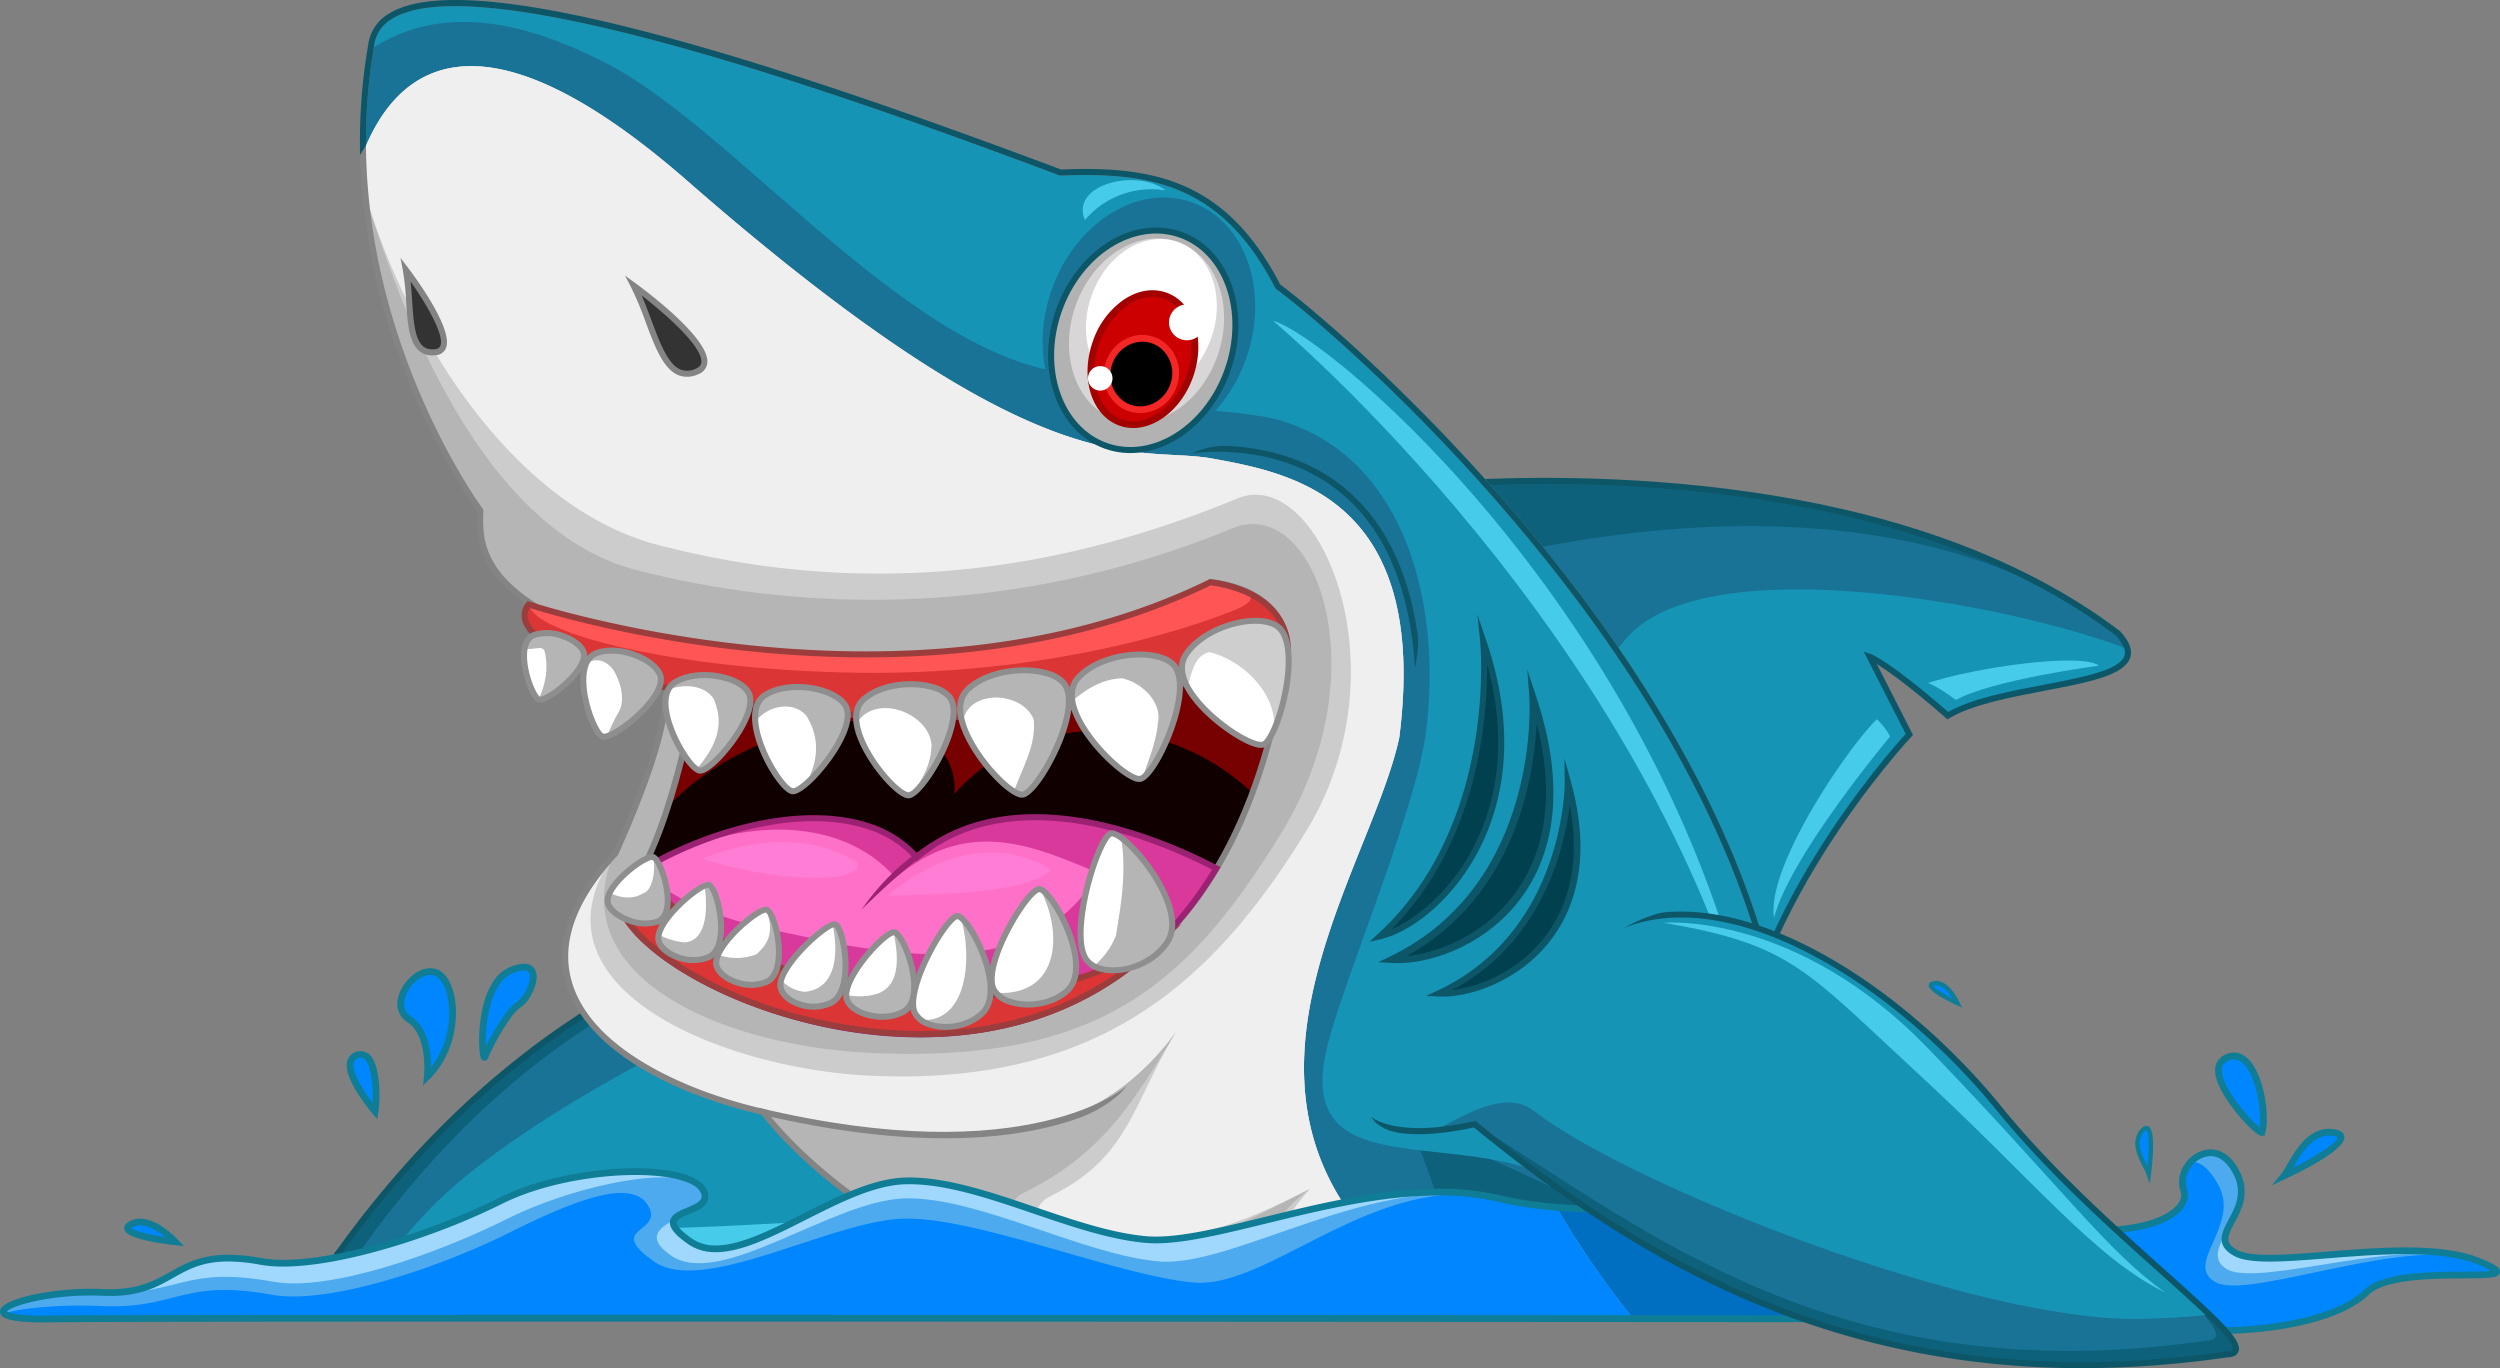 <svg id="Layer_1" data-name="Layer 1" xmlns="http://www.w3.org/2000/svg" viewBox="0 0 885.869 484.805">
  <rect x="0" y="0" width="885.869" height="484.805" fill="#808080" stroke="none"/>
  <defs>
    <style>
      .cls-1 {
        fill: #0e617a;
      }

      .cls-2 {
        fill: #187396;
      }

      .cls-3 {
        fill: #1694b5;
      }

      .cls-4 {
        fill: #0c5668;
      }

      .cls-5 {
        fill: #47cbea;
      }

      .cls-6 {
        fill: #e2e2e2;
      }

      .cls-7 {
        fill: #b5b5b5;
      }

      .cls-8 {
        fill: #ccc;
      }

      .cls-9 {
        fill: #efefef;
      }

      .cls-10 {
        fill: #848484;
      }

      .cls-11 {
        fill: #100;
      }

      .cls-12 {
        fill: #700;
      }

      .cls-13 {
        fill: #d8399b;
      }

      .cls-14 {
        fill: #ff71c9;
      }

      .cls-15 {
        fill: #9b2172;
      }

      .cls-16 {
        fill: #00404f;
      }

      .cls-17 {
        fill: #b2b2b2;
      }

      .cls-18 {
        fill: #d8d6d7;
      }

      .cls-19 {
        fill: #fff;
      }

      .cls-20 {
        fill: #c00;
      }

      .cls-21 {
        fill: #a30000;
      }

      .cls-22 {
        fill: #f42727;
      }

      .cls-23 {
        fill: #db3535;
      }

      .cls-24 {
        fill: #f55;
      }

      .cls-25 {
        fill: #9b3d3d;
      }

      .cls-26 {
        fill: #8e8e8e;
      }

      .cls-27 {
        fill: #cecece;
      }

      .cls-28 {
        fill: #333;
      }

      .cls-29 {
        fill: #ff7dd4;
      }

      .cls-30 {
        fill: #9fd8fc;
      }

      .cls-31 {
        fill: #4daaef;
      }

      .cls-32 {
        fill: #0086ff;
      }

      .cls-33 {
        fill: #006fc1;
      }

      .cls-34 {
        fill: #0f7d96;
      }
    </style>
  </defs>
  <title>AdobeStock_80102253 [Converted]</title>
  <g>
    <g>
      <g>
        <path class="cls-1" d="M2059.021,2270.462s-11.763.332-27.147,25.6c-70.219,8.371-166.83,28.445-243.71,135.154-12.149,13.513,58.446-2.705,118.3,2.434s124.033-12.519,139.807-50.964Z" transform="translate(-1667.904 -1987.715)"/>
        <path class="cls-2" d="M2059.021,2270.462s-11.763.332-27.147,25.6c-68.242,17.746-158.173,26.463-235.051,133.172-12.146,13.516,49.787-.723,109.637,4.416s124.033-12.519,139.807-50.964Z" transform="translate(-1667.904 -1987.715)"/>
        <path class="cls-3" d="M2020.721,2314.431c-43,6.227-161.925,60.456-201.789,103-5.787,6.179-11.25,12.6-16.449,19.2,22.494-.761,65.447-6.3,103.978-2.989,59.85,5.14,131.951-17.273,147.731-55.719l4.83-107.465s-7.847.236-19.106,14.074C2036.347,2297.462,2032.6,2312.708,2020.721,2314.431Z" transform="translate(-1667.904 -1987.715)"/>
        <path class="cls-4" d="M1786.135,2432.209a7.8,7.8,0,0,1,1.236-1.711c73.679-102.293,164.581-125.932,243.857-135.444,5.869-9.544,11.219-15.544,15.633-19.3,7.152-6.108,12.2-4.215,12.2-4.215-.109.007-11.477.791-26.267,25.076l-.271.44-.52.065c-78.937,9.417-169.528,32.792-242.964,134.72-.917,1.034-1.32,1.814-1.135,2.19,1.361,2.767,18.832,1.47,37.332.1,22.522-1.668,53.362-3.957,81.319-1.549,56.681,4.865,122.5-10.814,138.724-50.311,0,0-2.855,10.386-6.31,14.626-24.6,30.236-82.2,42.142-132.592,37.816-27.791-2.385-58.535-.109-80.985,1.552-25.946,1.926-37.5,2.609-39.412-1.3A3.027,3.027,0,0,1,1786.135,2432.209Z" transform="translate(-1667.904 -1987.715)"/>
      </g>
      <path class="cls-5" d="M2036.686,2393.856s-29.367,36.527-97.266,36.5-95.5-4.347-120.327.444c25.837-9.606,61.058-5.944,115.911-9.167S1999.682,2421.081,2036.686,2393.856Z" transform="translate(-1667.904 -1987.715)"/>
    </g>
    <g>
      <path class="cls-1" d="M2162.491,2160.795s161.16-20.681,256.034,51.458c17.8,19.555-38.453,16.052-60.431,29.035-21.226-18.561-27.631-20.8-27.631-20.8l14.009,27.468s-61.909,65.6-62.232,131.172C2233.9,2288.357,2214.38,2217.914,2162.491,2160.795Z" transform="translate(-1667.904 -1987.715)"/>
      <path class="cls-2" d="M2170.3,2192.578s153.349-52.464,248.223,19.675c17.8,19.555-38.453,16.052-60.431,29.035-21.226-18.561-27.631-20.8-27.631-20.8l14.009,27.468s-61.909,65.6-62.232,131.172C2233.9,2288.357,2222.19,2249.7,2170.3,2192.578Z" transform="translate(-1667.904 -1987.715)"/>
      <path class="cls-3" d="M2344.473,2247.958l-14.009-27.468s6.405,2.237,27.631,20.8c19.687-11.631,66.838-10.042,63.665-23.642-42.556-16.187-147.68-35.616-176.716-4.7-32.316,35.553,8.106,70.741,10.164,111.983,8.13,17.229,16.948,35.266,27.032,54.2C2282.564,2313.563,2344.473,2247.958,2344.473,2247.958Z" transform="translate(-1667.904 -1987.715)"/>
      <path class="cls-4" d="M2283.291,2383.387l-1.994-3.752c-16.246-30.5-28.981-58.144-41.291-84.876-23.586-51.2-43.955-95.425-78.306-133.245l-1.386-1.521,2.039-.262c1.032-.132,103.877-12.837,192.746,18.2,24.624,8.6,46.183,19.857,64.071,33.459,3.347,3.646,4.458,6.672,3.555,9.38-2.117,6.34-15.149,8.823-30.238,11.692-12,2.283-25.6,4.874-33.85,9.747l-.669.4-.58-.513c-13.308-11.634-20.773-16.819-24.412-19.04l12.795,25.09-.518.55c-.618.655-61.624,66.056-61.939,130.441Zm-118.609-221.764c33.737,37.719,53.932,81.57,77.274,132.236,11.811,25.643,24.006,52.12,39.313,81.147,2.649-60.674,56.062-120.814,61.912-127.224l-14.887-29.187,2.523.882c.267.092,6.726,2.477,27.4,20.5,8.579-4.8,21.43-7.25,33.868-9.618,13.823-2.633,26.885-5.12,28.6-10.265.627-1.881-.368-4.277-2.961-7.126-17.568-13.335-38.926-24.486-63.337-33.012C2272.942,2151.509,2179.622,2160.014,2164.682,2161.623Z" transform="translate(-1667.904 -1987.715)"/>
    </g>
    <g>
      <path class="cls-1" d="M2069.845,2440.32q2.282,3.092,4.145,6.216a121.232,121.232,0,0,1,16.97-4.355c18.324-3.211,36.855-6.183,55.429-7.36,13.813-.875,27.517,1.163,41.257,1.7a150.468,150.468,0,0,1,15.6-5.111c25.675-6.1,53.473-8.244,78.911.63q6.3,2.2,12.227,4.795a229.447,229.447,0,0,0,5.757-30.014c18.517-149.669-154.475-299.556-179.418-317.55-19.125-37.065-44.51-41.711-77.037-40.412-96.245-36.149-239.432-85.318-244.295-44.815-15.923,91.492,38.725,164.6,38.725,164.6-.442,13.345-.733,33.506,63.018,51.547,6.625,12.445.768,34.034-15.106,69.843-44.53,47.743,2.375,80.163,52.36,91.715C1956.94,2405.951,2014.235,2452.125,2069.845,2440.32Z" transform="translate(-1667.904 -1987.715)"/>
      <path class="cls-2" d="M2069.845,2440.32q2.254,3.057,4.206,6.2a120.717,120.717,0,0,1,16.908-4.337c18.324-3.211,36.855-6.183,55.429-7.36,13.19-.835,26.281.972,39.4,1.606-6.265-17.126-11.718-34.869-18.881-51.862,27.463,14.074,57.755,25.184,84.324,41.706a117.551,117.551,0,0,1,16.541,1.924,281.565,281.565,0,0,0,6.487-34.524c18.519-149.674-128.6-286.406-153.54-304.4-19.125-37.065-44.51-41.711-77.037-40.412-96.245-36.149-239.432-85.318-244.295-44.815-15.923,91.492,38.725,164.6,38.725,164.6-.442,13.345-.733,33.506,63.018,51.547,6.625,12.445.768,34.034-15.106,69.843-44.53,47.743,2.375,80.163,52.36,91.715C1956.94,2405.951,2014.235,2452.125,2069.845,2440.32Z" transform="translate(-1667.904 -1987.715)"/>
      <path class="cls-3" d="M2118.246,2135.808c46.375,11.381,60.138,63.251,55.343,108.018-2.219,26.7-28.691,88.946-35.006,113.156-16.8,63.533,73.746,16.176,101.691,69.206,14.178-.447,28.359,1.135,41.877,5.851q7.2,2.511,13.915,5.535c1.289-7.761,2.438-17.576,4.069-30.754,18.517-149.669-154.475-299.556-179.418-317.55-19.125-37.065-44.51-41.711-77.037-40.412-96.245-36.149-239.432-85.318-244.295-44.815-.07.407-.114.808-.183,1.215,25.673-17.094,55.685-9.251,82.3,4.26,47.533,23.306,112.972,111.269,172.159,110.809C2091.43,2143.19,2072.677,2127.72,2118.246,2135.808Z" transform="translate(-1667.904 -1987.715)"/>
      <g>
        <path class="cls-3" d="M1837.618,2167.958c-.1-.143-.229-.32-.357-.508C1837.39,2167.643,1837.518,2167.815,1837.618,2167.958Z" transform="translate(-1667.904 -1987.715)"/>
        <path class="cls-3" d="M1836.282,2166.039c-.246-.358-.5-.744-.793-1.172C1835.779,2165.295,1836.036,2165.682,1836.282,2166.039Z" transform="translate(-1667.904 -1987.715)"/>
        <path class="cls-3" d="M1837.981,2168.469c-.033-.049-.1-.141-.145-.206C1837.893,2168.345,1837.944,2168.415,1837.981,2168.469Z" transform="translate(-1667.904 -1987.715)"/>
        <path class="cls-3" d="M1837.036,2167.14c-.164-.248-.358-.519-.564-.821C1836.681,2166.622,1836.872,2166.892,1837.036,2167.14Z" transform="translate(-1667.904 -1987.715)"/>
        <path class="cls-6" d="M1837.836,2168.263c-.061-.082-.136-.19-.218-.3C1837.71,2168.09,1837.769,2168.172,1837.836,2168.263Z" transform="translate(-1667.904 -1987.715)"/>
        <path class="cls-6" d="M1837.261,2167.45c-.072-.1-.146-.2-.225-.311C1837.115,2167.254,1837.186,2167.35,1837.261,2167.45Z" transform="translate(-1667.904 -1987.715)"/>
        <path class="cls-6" d="M1835.489,2164.867c-.017-.033-.045-.07-.063-.106C1835.444,2164.8,1835.473,2164.834,1835.489,2164.867Z" transform="translate(-1667.904 -1987.715)"/>
        <path class="cls-6" d="M1836.472,2166.318c-.061-.085-.124-.183-.189-.279C1836.346,2166.138,1836.409,2166.225,1836.472,2166.318Z" transform="translate(-1667.904 -1987.715)"/>
        <path class="cls-6" d="M1838.11,2168.642l-.129-.173C1838.064,2168.581,1838.11,2168.642,1838.11,2168.642Z" transform="translate(-1667.904 -1987.715)"/>
        <path class="cls-7" d="M2069.845,2440.32c1.523,2.064,2.857,4.143,4.107,6.226a121.682,121.682,0,0,1,17.007-4.365c18.324-3.211,36.855-6.183,55.429-7.36,3.677-.233,7.344-.25,11.007-.154-3.544-5.852-7.447-11.776-11.639-17.758-40.624-57.959,8.905-125.477,17.971-167.841,10.794-84.795-38.228-93.711-65.985-98.813s-59.125,12.7-186.217-98.37c-73.087-63.87-102.857-40.976-114.968-9.986,1.2,61.486,29.859,109.314,38.869,122.864.019.035.047.072.063.106.29.428.547.814.793,1.172.065.1.129.194.189.279.206.3.4.573.564.821.079.108.152.213.225.311.129.188.257.365.357.508.082.115.157.223.218.3.047.065.112.157.145.206l.129.173c-.442,13.345-.733,33.506,63.018,51.547,6.625,12.445.768,34.034-15.106,69.843-44.53,47.743,2.375,80.163,52.36,91.715C1956.94,2405.951,2014.235,2452.125,2069.845,2440.32Z" transform="translate(-1667.904 -1987.715)"/>
        <path class="cls-8" d="M2084.936,2352.916c-16.2,26.616-26.712,43.913-54.744,57.716-7.833,3.65-5.1,22.2,6.829,21.041,42.073,5.771,62.635-6.131,95.206-22.782-11.324,8.247-17.168,18.691-20.753,29.89,11.594-1.771,23.246-3.22,34.914-3.96,3.677-.233,7.344-.25,11.007-.154-3.544-5.852-7.447-11.776-11.639-17.758-40.624-57.959,8.905-125.477,17.971-167.841,10.794-84.795-38.228-93.711-65.985-98.813s-59.125,12.7-186.217-98.37c-73.087-63.87-102.857-40.976-114.968-9.986.1,5.058.4,10.015.845,14.878,16.065,53.55,46.384,121.623,97.939,133.411a335.1,335.1,0,0,0,209.339-15.292c28.792-11.9,52.471,49.787,17.639,107.351-33.607,54.931-65.39,82.186-145.541,78.586-51.785-2.331-108.677-26.01-91.841-69.569-42.576,47.065,3.894,79.031,53.446,90.484.239.307.506.629.754.945C1996.015,2391.549,2048.991,2402.209,2084.936,2352.916Z" transform="translate(-1667.904 -1987.715)"/>
        <path class="cls-9" d="M2084.936,2352.916c-16.2,26.616-16.775,44.865-44.807,58.668-7.833,3.651-8.512,17.447,3.414,16.286,44.917-.356,56.112-2.328,88.684-18.979a68.824,68.824,0,0,0-16.145,29.214c10.072-1.458,20.182-2.643,30.306-3.284,3.677-.233,7.344-.25,11.007-.154-3.544-5.852-7.447-11.776-11.639-17.758-40.624-57.959,8.905-125.477,17.971-167.841,10.794-84.795-38.228-93.711-65.985-98.813s-59.125,12.7-186.217-98.37c-73.087-63.87-102.857-40.976-114.968-9.986.1,5.058.4,10.015.845,14.878,16.065,53.55,54.842,112.947,106.4,124.735,70.582,17.692,137.286,9.811,202.594-17.178,28.792-11.9,59.494,59.819,24.661,117.383-33.6,54.931-74.448,90.774-154.6,87.173-51.785-2.329-123.059-30.751-91.514-77.627-42.576,47.065,3.894,79.031,53.446,90.484.239.307.506.629.754.945C1996.015,2391.549,2048.991,2402.209,2084.936,2352.916Z" transform="translate(-1667.904 -1987.715)"/>
      </g>
      <path class="cls-10" d="M2069.384,2441.509c1.182,1.634,2.256,3.273,3.265,4.915.4.052.794.106,1.189.159.4-.131.8-.248,1.2-.377-1.3-2.181-2.735-4.358-4.332-6.523l-.416-.555-.675.139c-16.976,3.61-35.387,2.013-54.717-4.734-32.558-11.374-62.045-35.673-75.663-53.442l-.234-.3-.377-.082a178.766,178.766,0,0,1-18.387-5.293c-16.31-5.7-44.5-18.61-50.052-41.1-3.335-13.5,2.256-28.144,16.618-43.545l.2-.3c17.253-38.9,21.475-58.754,15.071-70.778l-.218-.405-.437-.119c-5.668-1.607-11.013-3.288-15.89-4.989-47.309-16.523-46.731-33.96-46.347-45.5l.009-.374-.225-.3c-.543-.73-54.187-73.771-38.516-163.827a12.769,12.769,0,0,1,6.349-9.769c19.071-11.9,79.541-.185,179.726,34.807,17.285,6.04,35.858,12.8,56.779,20.653l.206.074.215-.007c17.108-.684,28.715.526,38.8,4.046,15.626,5.46,27.458,16.829,37.245,35.783l.117.231.2.145c10.871,7.847,60.686,49.358,105.78,109.178,38.74,51.385,82.89,129.077,73.2,207.373a230.087,230.087,0,0,1-5.661,29.721c.667.286,1.329.581,1.989.873a232.438,232.438,0,0,0,5.8-30.327c9.775-79.012-34.638-157.229-73.617-208.932-44.978-59.655-94.685-101.219-106.028-109.471-10.027-19.337-22.209-30.966-38.321-36.6-12.944-4.519-27.149-4.657-39.377-4.18-20.852-7.828-39.378-14.565-56.621-20.587-102.25-35.713-161.637-47.035-181.566-34.6a14.927,14.927,0,0,0-7.334,11.276c-15.3,87.9,34.874,159.8,38.693,165.114-.4,12.163-.51,30.354,47.8,47.23,4.786,1.666,10.021,3.313,15.563,4.891,5.738,11.4,1.416,30.672-15.272,68.336-14.793,15.918-20.518,31.184-17.014,45.392,4.3,17.4,22.564,32.532,51.425,42.614a179.942,179.942,0,0,0,18.245,5.268c13.905,17.982,43.632,42.4,76.419,53.854C2033.642,2443.344,2052.209,2445.015,2069.384,2441.509Z" transform="translate(-1667.904 -1987.715)"/>
      <path class="cls-4" d="M2043.307,2049.862l.206.074.215-.007c17.108-.684,28.715.526,38.8,4.046,15.626,5.46,27.458,16.829,37.245,35.783l.117.231.2.145c10.871,7.847,60.686,49.358,105.78,109.178,38.74,51.385,82.89,129.077,73.2,207.373a230.087,230.087,0,0,1-5.661,29.721c.667.286,1.329.581,1.989.873a232.438,232.438,0,0,0,5.8-30.327c9.775-79.012-34.638-157.229-73.617-208.932-44.978-59.655-94.685-101.219-106.028-109.471-10.027-19.337-22.209-30.966-38.321-36.6-12.944-4.519-27.149-4.657-39.377-4.18-20.852-7.828-39.378-14.565-56.621-20.587-102.25-35.713-161.637-47.035-181.566-34.6a14.927,14.927,0,0,0-7.334,11.276,197.39,197.39,0,0,0-2.825,38.76q1.023-1.679,2.095-3.443a195.227,195.227,0,0,1,2.851-35,12.769,12.769,0,0,1,6.349-9.769c19.071-11.9,79.541-.185,179.726,34.807C2003.813,2035.249,2022.385,2042.006,2043.307,2049.862Z" transform="translate(-1667.904 -1987.715)"/>
    </g>
    <g>
      <path class="cls-11" d="M1915.388,2227.7s-9.1,59.881-28.116,80.494c13.033,39.992,208.8,112.594,236.912-91.116-1.706-21.7-27.391-23.072-27.391-23.072C2073.8,2216.359,2021.659,2249.636,1915.388,2227.7Z" transform="translate(-1667.904 -1987.715)"/>
      <path class="cls-12" d="M1959.616,2244.658c16.268-3.957,47.861-.578,46.551,24.357,25.99-29.714,72.969-28.844,102.686-2.851.976.8,1.9,1.641,2.8,2.485a241.683,241.683,0,0,0,12.532-51.572c-1.706-21.7-27.391-23.072-27.391-23.072-23,22.353-75.134,55.63-181.405,33.694a333.593,333.593,0,0,1-10.8,45.788C1919.271,2258.03,1939.914,2248.473,1959.616,2244.658Z" transform="translate(-1667.904 -1987.715)"/>
      <path class="cls-10" d="M1938.406,2345.619h0c-27.039-9.445-48-24.351-52.154-37.1l-.192-.593.426-.466c18.58-20.126,27.749-79.327,27.84-79.924l.164-1.116,1.111.231c99.581,20.55,153.093-6.827,180.443-33.414l.34-.325.466.022c.461.026,26.634,1.62,28.406,24.059l-.01.233c-8.029,58.2-30.187,98.767-65.862,120.58C2012.35,2366.567,1959.118,2352.854,1938.406,2345.619Zm-49.908-37.18c4.367,11.84,25.008,26.216,50.618,35.155,20.416,7.134,72.892,20.667,119.149-7.617,35.073-21.446,56.887-61.46,64.839-118.933-1.572-18.976-22.541-21.623-25.911-21.93-27.729,26.739-81.544,54.085-180.926,33.86C1914.905,2237.462,1906.023,2288.77,1888.5,2308.44Z" transform="translate(-1667.904 -1987.715)"/>
    </g>
    <g>
      <path class="cls-13" d="M2098.916,2295.4c-23.742-12.275-72.983-31.793-106.192-3.888-20.1-23.166-66.264-14.118-97.158,4.314a57.556,57.556,0,0,1-8.294,12.366C1898.2,2341.73,2037.6,2398.158,2098.916,2295.4Z" transform="translate(-1667.904 -1987.715)"/>
      <path class="cls-14" d="M1965.7,2322.348c34.411,5.769,70.882,8.5,91.616-25.157-25.034-10.791-47.142-19.387-72.087,1.57-20.1-23.164-58.768-21.364-89.663-2.933-.059.112-.121.215-.183.327C1914.518,2313.958,1939.806,2316.43,1965.7,2322.348Z" transform="translate(-1667.904 -1987.715)"/>
      <path class="cls-15" d="M1938.383,2345.6h-.009c-27.021-9.442-47.971-24.346-52.122-37.083l-.192-.593.426-.466a56.414,56.414,0,0,0,8.13-12.129l.141-.267.263-.164c23-13.719,57.2-23.724,81.759-15.149a38.882,38.882,0,0,1,16.06,10.274c24.815-20.131,58.113-14.584,81.792-6.314a191.511,191.511,0,0,1,24.778,10.739l1.011.517-.582.98C2061.229,2360.653,1991.119,2364.021,1938.383,2345.6ZM1888.5,2308.44c4.36,11.835,24.989,26.2,50.587,35.135,51.673,18.053,120.25,14.912,158.321-47.741a189.068,189.068,0,0,0-23.484-10.1c-23.412-8.177-56.384-13.667-80.51,6.6l-.808.681-.69-.8a36.551,36.551,0,0,0-15.846-10.44c-23.812-8.317-57.121,1.433-79.692,14.818A59.826,59.826,0,0,1,1888.5,2308.44Z" transform="translate(-1667.904 -1987.715)"/>
    </g>
    <path class="cls-4" d="M2169.322,2224.4c-1.855-28.877-11.048-50.032-27.322-62.881-22.644-17.875-51.43-13.178-51.718-13.126a26.322,26.322,0,0,1,13.454-2.607c10.831.576,26.251,3.519,39.6,14.054,14.554,11.49,23.606,29.337,26.983,53.14C2170.832,2216.606,2169.322,2224.4,2169.322,2224.4Z" transform="translate(-1667.904 -1987.715)"/>
    <g>
      <path class="cls-16" d="M2211.15,2235.2s4.788,66.181-50.023,92.558C2184.724,2329.125,2233.963,2304.48,2211.15,2235.2Z" transform="translate(-1667.904 -1987.715)"/>
      <path class="cls-4" d="M2156.292,2328.662l4.074-1.964c53.592-25.794,49.518-90.964,49.469-91.621l-.726-10.075,3.3,10.04c12.631,38.356,2.787,61.222-7.692,73.655-12.576,14.909-31.346,20.95-43.458,20.252Zm56.141-84.638c-.871,18.313-7.2,60.877-45.935,82.419,11.2-1.109,25.71-7.149,36.021-19.37C2211.873,2295.982,2220.7,2276.275,2212.433,2244.024Z" transform="translate(-1667.904 -1987.715)"/>
    </g>
    <g>
      <path class="cls-16" d="M2223.525,2265.325s.473,52.992-45.9,74.477C2196.924,2340.742,2238.625,2320.679,2223.525,2265.325Z" transform="translate(-1667.904 -1987.715)"/>
      <path class="cls-4" d="M2173.237,2340.616l3.759-1.741c45.271-20.972,45.359-73.124,45.356-73.646l-.074-8.793,2.389,8.743c8.367,30.681-.922,49.085-10.189,59.125-11.12,12.047-26.87,17.014-36.8,16.531Zm50.9-67.6c-1.8,14.949-9.419,48.212-41.584,65.551A50.578,50.578,0,0,0,2212.6,2322.9C2220.78,2314.045,2228.969,2298.4,2224.141,2273.018Z" transform="translate(-1667.904 -1987.715)"/>
    </g>
    <g>
      <path class="cls-16" d="M2193.462,2214.78s6.879,64.865-36.568,104.693C2176.168,2315.019,2215.159,2278.3,2193.462,2214.78Z" transform="translate(-1667.904 -1987.715)"/>
      <path class="cls-4" d="M2153.163,2321.436l3-2.753c42.534-38.993,36.295-103.147,36.227-103.79l-1-9.485,3.085,9.026c12.241,35.827,4.807,61.35-3.588,76.456-9.618,17.3-23.883,27.351-33.754,29.623Zm41.722-98.364c.155,18.334-2.97,62.738-33.837,93.89,8.809-3.745,20.1-12.975,27.963-27.119C2196.561,2276.259,2203.308,2254,2194.885,2223.071Z" transform="translate(-1667.904 -1987.715)"/>
    </g>
    <path class="cls-10" d="M1936.174,2382.319l.494-2.088c96.021,22.956,130.261-7.486,130.6-7.8,0,0-5.15,7.477-18.729,12.053C2028.919,2391.1,1993.566,2396.038,1936.174,2382.319Z" transform="translate(-1667.904 -1987.715)"/>
    <path class="cls-10" d="M2063.826,2441.889l-10.536-.318c.728-.04,11.9-1.919,12.651-2,16.3-1.66,38.867-11.966,39.1-12.069a62.85,62.85,0,0,1-16.658,8.849C2080.561,2439,2071.427,2441.49,2063.826,2441.889Z" transform="translate(-1667.904 -1987.715)"/>
    <g>
      <g>
        <path class="cls-2" d="M2109.518,2114.612c-8.339,23.852-30.536,37.795-49.586,31.145s-27.746-31.392-19.417-55.249,30.54-37.8,49.593-31.14S2117.849,2090.756,2109.518,2114.612Z" transform="translate(-1667.904 -1987.715)"/>
        <ellipse class="cls-17" cx="2073.017" cy="2108.292" rx="39.684" ry="31.699" transform="translate(-2268.896 1382.309) rotate(-70.744)"/>
        <ellipse class="cls-18" cx="2074.182" cy="2104.956" rx="33.389" ry="26.671" transform="translate(-2264.965 1381.176) rotate(-70.744)"/>
        <ellipse class="cls-19" cx="2075.905" cy="2100.024" rx="28.164" ry="22.498" transform="translate(-2259.242 1379.311) rotate(-70.74)"/>
        <path class="cls-4" d="M2059.578,2146.77c-17.058-5.961-24.907-28.066-17.5-49.281s27.317-33.632,44.378-27.674,24.905,28.067,17.488,49.281S2076.637,2152.728,2059.578,2146.77Zm26.171-74.928c-15.941-5.572-34.621,6.255-41.643,26.352s.236,40.982,16.181,46.55,34.62-6.256,41.639-26.354S2101.693,2077.406,2085.749,2071.842Z" transform="translate(-1667.904 -1987.715)"/>
      </g>
      <g>
        <ellipse class="cls-20" cx="2072.904" cy="2114.976" rx="23.795" ry="17.643" transform="translate(-2275.237 1386.778) rotate(-70.746)"/>
        <path class="cls-21" d="M2061.9,2137.269c-8-4.868-10.856-16.858-6.786-28.5A29.561,29.561,0,0,1,2066,2093.985c4.949-3.361,10.325-4.287,15.142-2.6a14.4,14.4,0,0,1,2.759,1.3c8.006,4.87,10.859,16.859,6.792,28.509-4.545,13.008-16.219,20.8-26.028,17.379A14.476,14.476,0,0,1,2061.9,2137.269Zm20.751-42.539a12.2,12.2,0,0,0-2.3-1.089c-4.079-1.425-8.7-.6-13,2.327a27.154,27.154,0,0,0-9.967,13.585c-3.642,10.416-1.161,21.453,5.768,25.668a12.078,12.078,0,0,0,2.3,1.088c8.561,2.988,18.87-4.146,22.977-15.909C2092.068,2109.983,2089.588,2098.946,2082.655,2094.73Z" transform="translate(-1667.904 -1987.715)"/>
      </g>
      <g>
        <ellipse cx="2072.333" cy="2120.256" rx="12.713" ry="12.079" transform="translate(-2280.45 1390.107) rotate(-70.753)"/>
        <path class="cls-22" d="M2065.319,2132.241a13.8,13.8,0,0,1-5.521-16.365,14.164,14.164,0,0,1,6.888-7.989,12.822,12.822,0,0,1,12.658.381,13.807,13.807,0,0,1,5.523,16.365,14.167,14.167,0,0,1-6.888,7.99,12.893,12.893,0,0,1-10.233.765A12.739,12.739,0,0,1,2065.319,2132.241Zm12.777-21.926a10.2,10.2,0,0,0-1.968-.932,10.512,10.512,0,0,0-8.348.635,11.762,11.762,0,0,0-5.72,6.648,11.391,11.391,0,0,0,4.5,13.526,10.168,10.168,0,0,0,1.97.934,10.532,10.532,0,0,0,8.351-.634,11.786,11.786,0,0,0,5.72-6.651A11.4,11.4,0,0,0,2078.1,2110.315Z" transform="translate(-1667.904 -1987.715)"/>
      </g>
      <circle class="cls-19" cx="2057.764" cy="2121.759" r="4.35" transform="translate(-2291.881 1376.832) rotate(-70.741)"/>
      <circle class="cls-19" cx="2088.465" cy="2101.931" r="6.348" transform="translate(-2252.363 1392.995) rotate(-70.751)"/>
    </g>
    <g>
      <path class="cls-23" d="M1855.233,2201.916s133.985,44.968,241.56-7.91c28.537,4.086,27.391,23.072,27.391,23.072s-48.851,24.568-126.587,24.825S1842.222,2218.955,1855.233,2201.916Z" transform="translate(-1667.904 -1987.715)"/>
      <path class="cls-24" d="M1855.233,2201.916s133.985,44.968,241.56-7.91c28.537,4.086,5.768,10.927,5.768,10.927s-53.594,22.429-131.318,21.16C1908.942,2225.077,1857.3,2212.676,1855.233,2201.916Z" transform="translate(-1667.904 -1987.715)"/>
      <path class="cls-25" d="M1881.258,2226c-11.61-4.058-25.936-10.493-28.219-18.116a7.09,7.09,0,0,1,1.341-6.625l.466-.608.729.241c1.334.451,134.807,44.224,240.743-7.847l.295-.146.332.045a53.581,53.581,0,0,1,10,2.365c19,6.633,18.313,21.683,18.306,21.83l-.035.618-.558.278c-.491.246-49.964,24.686-127.062,24.94C1956.829,2243.106,1911.166,2236.446,1881.258,2226Zm-25.594-22.824a4.8,4.8,0,0,0-.57,4.1c1.577,5.266,11.12,11.2,26.87,16.7,29.691,10.375,75.081,16.988,115.628,16.854,72.052-.233,119.751-21.7,125.523-24.43-.075-2.733-1.381-13.657-16.873-19.068a51.07,51.07,0,0,0-9.272-2.216C1994.493,2245.288,1866.788,2206.7,1855.664,2203.175Z" transform="translate(-1667.904 -1987.715)"/>
    </g>
    <g>
      <path class="cls-7" d="M1879.378,2219.086c-10.1,3.569-1.689,28.6,2.137,29.642s22.782-14.006,20.384-21.649C1900.162,2221.566,1887.726,2216.133,1879.378,2219.086Z" transform="translate(-1667.904 -1987.715)"/>
      <path class="cls-19" d="M1885.114,2224.9c-3.159-3.735-6.174-3.861-9.467-2.172-3.54,8.009,2.715,25.139,5.867,26a3.222,3.222,0,0,0,1.6-.186,54.77,54.77,0,0,1,3.962-8.423C1889.567,2236.023,1887.965,2229.438,1885.114,2224.9Z" transform="translate(-1667.904 -1987.715)"/>
      <path class="cls-26" d="M1881.08,2249.711c-3.385-1.182-7.555-12.731-7.569-20.948-.009-5.712,1.9-9.412,5.51-10.687,3.835-1.359,8.832-1.154,13.714.55,5.289,1.849,9.192,4.964,10.187,8.133,1.407,4.472-3.3,10.25-6.227,13.292-4.446,4.627-12.291,10.569-15.464,9.708Zm10.942-29.063c-4.428-1.547-8.907-1.749-12.284-.555s-4.088,5.375-4.079,8.668c.012,8.626,4.468,18.35,6.132,18.928l-.358,1.012.363-1.009c1.273.349,7.636-3.183,13.355-9.127,4.423-4.595,6.511-8.671,5.723-11.168C1900.1,2224.94,1896.547,2222.227,1892.023,2220.648Z" transform="translate(-1667.904 -1987.715)"/>
    </g>
    <g>
      <path class="cls-7" d="M1857.3,2212.676c-7.81,2.76-1.309,22.123,1.654,22.926s17.624-10.836,15.769-16.742C1873.38,2214.593,1863.75,2210.395,1857.3,2212.676Z" transform="translate(-1667.904 -1987.715)"/>
      <path class="cls-19" d="M1853.82,2217.487c-1.2,6.529,2.752,17.035,4.984,18.025,2.348-5.28,3.574-10.875,2.1-16.928C1860.289,2216.051,1856.727,2218.352,1853.82,2217.487Z" transform="translate(-1667.904 -1987.715)"/>
      <path class="cls-26" d="M1858.538,2236.594c-2.691-.934-6.01-10-6.024-16.429,0-5.731,2.4-7.786,4.43-8.5a16.728,16.728,0,0,1,10.768.418c4.156,1.456,7.236,3.928,8.029,6.452,1.069,3.4-2.06,7.6-4.872,10.524-3.484,3.618-9.661,8.264-12.2,7.573ZM1867,2214.12a14.535,14.535,0,0,0-9.348-.431c-1.879.662-2.881,2.656-2.981,5.926-.2,6.449,3.246,14.362,4.563,14.954,1.114.2,6.576-3.04,10.873-7.842,2.8-3.134,4.109-5.884,3.59-7.548C1873.118,2217.35,1870.429,2215.314,1867,2214.12Z" transform="translate(-1667.904 -1987.715)"/>
    </g>
    <g>
      <path class="cls-7" d="M1907.2,2229.421c-10.068,6.028,4.409,31.074,8.74,31.359s21.421-19.993,17.18-27.674C1930.057,2227.565,1915.522,2224.434,1907.2,2229.421Z" transform="translate(-1667.904 -1987.715)"/>
      <path class="cls-19" d="M1920.808,2235.391c-2.6-4.147-9.008-5.862-16.068-3.349-4.16,7.889,5.448,25.2,10.062,28.261C1920.635,2253.043,1925.215,2245.7,1920.808,2235.391Z" transform="translate(-1667.904 -1987.715)"/>
      <path class="cls-26" d="M1915.173,2261.7h0c-4.131-1.443-11.524-14.046-12.437-23.03-.5-4.823.861-8.343,3.913-10.169,5.926-3.555,14.351-3.124,20.072-1.128,3.562,1.248,6.171,3.1,7.334,5.212,2.458,4.454-1.322,11.639-3.791,15.527-4.327,6.806-11.148,13.953-14.4,13.735A2.58,2.58,0,0,1,1915.173,2261.7Zm10.84-32.3c-5.078-1.771-12.96-2.24-18.264.938-2.316,1.39-3.288,4.118-2.881,8.113.895,8.785,8.2,20.243,11.011,21.229h0a.446.446,0,0,0,.129.023c1.636.114,7.721-5.312,12.443-12.743,3.772-5.93,5.135-10.795,3.728-13.337C1931.28,2232,1929.036,2230.455,1926.013,2229.4Z" transform="translate(-1667.904 -1987.715)"/>
    </g>
    <g>
      <path class="cls-7" d="M1939.273,2233.865c-10.985,6.58,4.807,33.912,9.534,34.226s23.375-21.82,18.755-30.208C1964.22,2231.841,1948.351,2228.431,1939.273,2233.865Z" transform="translate(-1667.904 -1987.715)"/>
      <path class="cls-19" d="M1953.648,2241.347c-4.734-5.593-14.114-3.515-18.106,2.181.9,10.38,9.895,24.342,13.265,24.563,1.03.066,2.713-.927,4.671-2.606C1957.665,2257.935,1958.776,2249.515,1953.648,2241.347Z" transform="translate(-1667.904 -1987.715)"/>
      <path class="cls-26" d="M1948.011,2269.006h0c-4.071-1.425-12.445-14.594-13.513-25.043-.533-5.235.927-9.043,4.227-11.023,6.438-3.851,15.6-3.384,21.823-1.208,3.864,1.349,6.688,3.357,7.95,5.641,2.658,4.807-1.449,12.611-4.133,16.836-4.61,7.255-12.165,15.179-15.626,14.949A2.716,2.716,0,0,1,1948.011,2269.006Zm11.828-35.251c-5.562-1.942-14.2-2.455-20.014,1.027-2.567,1.54-3.642,4.552-3.192,8.956.98,9.614,9,22.165,12.085,23.239h0a.539.539,0,0,0,.164.044c1.812.117,8.5-5.827,13.672-13.962,4.133-6.5,5.619-11.847,4.064-14.65C1965.631,2236.61,1963.157,2234.918,1959.839,2233.755Z" transform="translate(-1667.904 -1987.715)"/>
    </g>
    <g>
      <path class="cls-7" d="M1974.094,2235.381c-10.349,8.788,10.88,34.625,15.878,34.138s20.662-26.848,14.386-34.813C1999.815,2228.96,1982.645,2228.131,1974.094,2235.381Z" transform="translate(-1667.904 -1987.715)"/>
      <path class="cls-19" d="M1997.976,2251.482c-1.1-11.306-19.946-18.275-26.529-7.444,1.55,11,14.723,25.851,18.525,25.48a2.809,2.809,0,0,0,1.1-.416C1994.58,2263.965,1997.929,2258.731,1997.976,2251.482Z" transform="translate(-1667.904 -1987.715)"/>
      <path class="cls-26" d="M1988.631,2270.37h0c-5.142-1.8-16.248-15.276-18.125-25.37-.838-4.51.161-8.114,2.892-10.431,6.932-5.874,18.8-6.69,26.274-4.079a12.031,12.031,0,0,1,5.53,3.555c3.581,4.54.642,13.382-1.428,18.242-3.562,8.364-10.061,17.936-13.7,18.294A3.4,3.4,0,0,1,1988.631,2270.37Zm10.335-37.856c-6.754-2.354-17.917-1.619-24.183,3.691-2.134,1.813-2.864,4.641-2.169,8.406,1.837,9.876,12.611,22.3,16.724,23.733h0a1.24,1.24,0,0,0,.528.1c1.936-.192,7.93-7.576,11.936-17,3.2-7.533,3.834-13.393,1.711-16.079A9.926,9.926,0,0,0,1998.966,2232.515Z" transform="translate(-1667.904 -1987.715)"/>
    </g>
    <g>
      <path class="cls-7" d="M2050.074,2227.738c-10.409,11.058,16.432,37.128,21.929,35.951s19.611-32.432,11.633-40.5C2077.867,2217.366,2058.673,2218.6,2050.074,2227.738Z" transform="translate(-1667.904 -1987.715)"/>
      <path class="cls-19" d="M2078.162,2244.164c1.689-7.388-5.254-14.418-12.642-16.106-7.365.3-12.651,3.92-17.639,8.011,1.907,12.273,19.749,28.556,24.121,27.62a2.461,2.461,0,0,0,.664-.271C2075.017,2256.874,2077.657,2250.261,2078.162,2244.164Z" transform="translate(-1667.904 -1987.715)"/>
      <path class="cls-26" d="M2069.908,2264.469h0c-6.012-2.1-20.061-15.512-22.806-26.747-1.081-4.423-.342-8.027,2.191-10.719,7.26-7.711,22.176-10.156,30.664-7.2a11.568,11.568,0,0,1,4.439,2.628c4.5,4.559,2.355,14.7.674,20.333-2.9,9.714-8.886,21.128-12.845,21.973A4.338,4.338,0,0,1,2069.908,2264.469Zm9.338-42.638c-7.863-2.747-21.678-.491-28.393,6.64-2,2.13-2.562,5.069-1.664,8.738,2.547,10.426,15.929,23.316,21.419,25.232h0a2.385,2.385,0,0,0,1.17.2c2.152-.458,7.947-9.464,11.237-20.486,2.633-8.82,2.579-15.457-.143-18.212A9.512,9.512,0,0,0,2079.246,2221.831Z" transform="translate(-1667.904 -1987.715)"/>
    </g>
    <g>
      <path class="cls-7" d="M2010.992,2231.829c-11.177,10.28,13.724,38.216,19.284,37.446s21.9-30.94,14.519-39.56C2039.464,2223.493,2020.227,2223.338,2010.992,2231.829Z" transform="translate(-1667.904 -1987.715)"/>
      <path class="cls-19" d="M2009.038,2244.12c2.944,9.593,12.525,20.566,18.13,24.041,3.186-8.8,7.924-16.276,7.028-25.5C2030.047,2232.3,2010.154,2231.831,2009.038,2244.12Z" transform="translate(-1667.904 -1987.715)"/>
      <path class="cls-26" d="M2028.619,2270.092h0c-6.108-2.139-18.877-16.684-21.177-27.807-.99-4.825-.04-8.609,2.824-11.245,7.486-6.883,21.486-8.371,29.866-5.445a12.439,12.439,0,0,1,5.475,3.421c4.17,4.87,1.294,14.833-.794,20.335-3.585,9.477-10.384,20.426-14.388,20.985A3.915,3.915,0,0,1,2028.619,2270.092Zm10.8-42.471c-7.793-2.727-20.786-1.364-27.706,5-2.274,2.09-3.008,5.2-2.172,9.229,2.263,10.96,14.816,24.479,19.784,26.214h0a1.885,1.885,0,0,0,.8.147c2.179-.3,8.609-8.87,12.682-19.619,3.262-8.614,3.69-15.237,1.17-18.179A10.51,10.51,0,0,0,2039.424,2227.621Z" transform="translate(-1667.904 -1987.715)"/>
    </g>
    <g>
      <path class="cls-27" d="M2088.179,2219.557c-8.49,12.586,22.2,34,27.433,31.963s14.145-35.167,4.966-41.844C2113.954,2204.856,2095.2,2209.159,2088.179,2219.557Z" transform="translate(-1667.904 -1987.715)"/>
      <path class="cls-19" d="M2096.4,2218.794c-5.621,1.369-6.187,7.852-7.784,12.27,5.816,10.945,23.172,21.944,26.993,20.456,1.163-.456,2.514-2.457,3.8-5.361C2120.357,2233.071,2107.8,2221.4,2096.4,2218.794Z" transform="translate(-1667.904 -1987.715)"/>
      <path class="cls-26" d="M2111.759,2252.107h0c-7.014-2.45-21.988-13.265-25.415-23.571-1.205-3.637-.887-6.861.948-9.581,6.479-9.593,22.937-14.395,31.371-11.448a9.678,9.678,0,0,1,2.549,1.306c5.181,3.766,4.691,14.121,3.934,19.955-1.3,10.052-5.378,22.277-9.146,23.752C2115.023,2252.9,2113.639,2252.763,2111.759,2252.107Zm6.2-42.574c-7.744-2.708-22.9,1.75-28.884,10.62-1.441,2.142-1.678,4.734-.692,7.709,2.963,8.911,16.653,19.62,24.091,22.218,1.944.684,2.63.485,2.747.44,2.048-.8,6.326-10.62,7.8-22.026,1.177-9.127.063-15.673-3.068-17.952A7.553,7.553,0,0,0,2117.956,2209.533Z" transform="translate(-1667.904 -1987.715)"/>
    </g>
    <g>
      <path class="cls-23" d="M2078.544,2321.484a120.071,120.071,0,0,1-34.074,14.456c-72.653,17.807-128.951-15.975-140.781-29.661-3.779-4.364-6.932-6.731-9.487-7.94a52.713,52.713,0,0,1-6.93,9.855C1897.12,2338.4,2011.184,2387.173,2078.544,2321.484Z" transform="translate(-1667.904 -1987.715)"/>
      <path class="cls-25" d="M1938.379,2345.6l0,0c-27.023-9.438-47.968-24.339-52.124-37.079l-.192-.593.426-.466a51.676,51.676,0,0,0,6.782-9.646l.487-.87.9.428c3.077,1.451,6.389,4.218,9.841,8.2,5.923,6.843,21.986,17.6,43.282,25.034l.008,0a169.242,169.242,0,0,0,96.43,4.277,119.419,119.419,0,0,0,33.747-14.308l8.71-5.533-7.381,7.2C2028.453,2371.833,1958.587,2352.663,1938.379,2345.6ZM1888.5,2308.44c4.36,11.835,24.989,26.2,50.587,35.135,18.938,6.613,82.153,24.044,131.275-16.2a129.023,129.023,0,0,1-25.617,9.6,171.441,171.441,0,0,1-97.661-4.336s0,0-.01,0c-21.783-7.608-37.891-18.367-44.2-25.654a32.306,32.306,0,0,0-8.252-7.222A54.28,54.28,0,0,1,1888.5,2308.44Z" transform="translate(-1667.904 -1987.715)"/>
    </g>
    <g>
      <path class="cls-7" d="M1900.682,2314.372c7.857-2.645,1.643-22.1-1.306-22.943s-17.788,10.565-16.022,16.5C1884.635,2312.215,1894.194,2316.556,1900.682,2314.372Z" transform="translate(-1667.904 -1987.715)"/>
      <path class="cls-19" d="M1895.725,2304.286c2.968-.724,4.61-6.794,3.735-12.807-.028-.012-.059-.047-.084-.051-2.395-.69-12.628,6.7-15.443,12.689C1888.007,2306.058,1892.3,2306.439,1895.725,2304.286Z" transform="translate(-1667.904 -1987.715)"/>
      <path class="cls-26" d="M1890.565,2314.913h0c-4.24-1.484-7.468-4.1-8.235-6.675-1.016-3.419,2.177-7.568,5.032-10.451,3.533-3.564,9.777-8.119,12.312-7.389h0c2.74.957,5.935,9.979,5.9,16.4-.028,5.839-2.49,7.9-4.55,8.591A16.66,16.66,0,0,1,1890.565,2314.913Zm8.5-22.46c-1.072-.225-6.595,2.93-10.978,7.681-2.848,3.085-4.2,5.813-3.7,7.486.56,1.88,3.389,4.044,6.888,5.269h0a14.463,14.463,0,0,0,9.068.47c1.894-.634,2.926-2.618,3.08-5.89C1903.71,2301.017,1900.373,2293.031,1899.063,2292.453Z" transform="translate(-1667.904 -1987.715)"/>
    </g>
    <g>
      <path class="cls-7" d="M1918.837,2326.958c8.371-3.531,3.284-24.924.272-25.666s-19.265,13.117-17.847,19.656C1902.285,2325.671,1911.932,2329.867,1918.837,2326.958Z" transform="translate(-1667.904 -1987.715)"/>
      <path class="cls-19" d="M1917.546,2301.61c-4.484,1.87-14.908,11.208-16.2,17.3a24.746,24.746,0,0,0,9.066,2.727C1917.883,2321.325,1918.95,2310.834,1917.546,2301.61Z" transform="translate(-1667.904 -1987.715)"/>
      <path class="cls-26" d="M1907.853,2327.955h0c-4.117-1.437-7.045-4.037-7.639-6.777-1.007-4.629,5.111-11.175,7.786-13.771,3.04-2.955,8.849-7.781,11.364-7.156,0,0,0,0,.007,0,2.71.945,4.905,8.912,5.1,15.174.209,6.565-1.645,11.014-5.221,12.521A16.14,16.14,0,0,1,1907.853,2327.955Zm10.962-25.64c-1.062-.108-6.562,3.438-11.451,8.829-3.6,3.972-5.493,7.557-5.053,9.577.421,1.961,2.933,4.058,6.253,5.211a14,14,0,0,0,9.862.033c3.012-1.266,3.781-5.373,3.9-8.594C1922.6,2310.134,1919.94,2302.891,1918.815,2302.315Z" transform="translate(-1667.904 -1987.715)"/>
    </g>
    <g>
      <path class="cls-7" d="M1939.343,2335.734c8.364-3.529,3.281-24.922.27-25.664s-19.273,13.122-17.85,19.658C1922.78,2334.451,1932.428,2338.65,1939.343,2335.734Z" transform="translate(-1667.904 -1987.715)"/>
      <path class="cls-19" d="M1935.87,2325.9c5.209-4.409,6.057-9.2,3.513-15.822-2.884-.138-14.109,9.122-17,15.938A19.412,19.412,0,0,0,1935.87,2325.9Z" transform="translate(-1667.904 -1987.715)"/>
      <path class="cls-26" d="M1928.357,2336.738l0,0c-4.118-1.437-7.046-4.034-7.642-6.777-1-4.634,5.115-11.175,7.793-13.776,3.035-2.947,8.851-7.774,11.364-7.154l0,0c2.71.948,4.9,8.914,5.106,15.17.2,6.571-1.648,11.018-5.224,12.524A16.1,16.1,0,0,1,1928.357,2336.738Zm10.955-25.638c-1.062-.115-6.551,3.421-11.433,8.807-3.618,3.985-5.509,7.572-5.068,9.593.419,1.961,2.935,4.056,6.25,5.216l0,0a13.982,13.982,0,0,0,9.861.027c3-1.266,3.782-5.37,3.9-8.588C1943.1,2318.919,1940.442,2311.679,1939.313,2311.1Z" transform="translate(-1667.904 -1987.715)"/>
    </g>
    <g>
      <path class="cls-7" d="M1962.259,2343.117c8.778-4.238,4.592-27.182,1.53-27.842s-20.456,15.165-19.312,22.186C1945.3,2342.53,1955.009,2346.606,1962.259,2343.117Z" transform="translate(-1667.904 -1987.715)"/>
      <path class="cls-19" d="M1953.052,2339.16c11.435-1.114,11.976-14,9.881-23.772-4.044,1.262-16.209,12.477-18.2,19.563A12.74,12.74,0,0,0,1953.052,2339.16Z" transform="translate(-1667.904 -1987.715)"/>
      <path class="cls-26" d="M1950.667,2344.536l0,0c-4.007-1.4-6.784-4.044-7.248-6.9-.912-5.645,7.69-14.322,10.352-16.852,1.764-1.676,7.718-7.1,10.25-6.551l.211.064c2.63.915,4.029,8.658,4.294,13.322.231,4,.117,13.609-5.8,16.464A15.922,15.922,0,0,1,1950.667,2344.536Zm12.827-28.235c-.982-.028-6.258,3.529-11.631,9.513-4.346,4.835-6.714,9.125-6.33,11.479.334,2.043,2.623,4.093,5.839,5.216a13.969,13.969,0,0,0,10.423-.357c3.74-1.807,4.5-7.689,4.625-11.027C1966.693,2323.691,1964.51,2316.886,1963.494,2316.3Z" transform="translate(-1667.904 -1987.715)"/>
    </g>
    <g>
      <path class="cls-7" d="M1988.111,2346.162c8.68-4.991.115-27.692-3.295-28.095s-19.291,16.95-16.814,23.913C1969.78,2347,1980.943,2350.276,1988.111,2346.162Z" transform="translate(-1667.904 -1987.715)"/>
      <path class="cls-19" d="M1984.52,2318.116c-3.591.389-16.651,14.585-16.75,22.118a21.71,21.71,0,0,0,9.935-.1C1986.864,2337.9,1986.529,2327.491,1984.52,2318.116Z" transform="translate(-1667.904 -1987.715)"/>
      <path class="cls-26" d="M1973.888,2347.983h0c-3.551-1.245-6.066-3.3-6.895-5.652-1.728-4.847,3.985-12.75,6.52-15.921,2.717-3.4,8.607-9.747,11.433-9.41l.431.1c2.859,1,6.763,10.322,7.461,17.813.565,6.064-.885,10.272-4.191,12.172C1983.817,2349.86,1977.856,2349.368,1973.888,2347.983Zm10.783-28.858c-1.053-.039-6.106,3.955-10.795,10.332-3.876,5.271-5.7,9.816-4.863,12.158.6,1.706,2.688,3.335,5.579,4.344h0c4.428,1.547,9.527,1.259,12.988-.728,3.188-1.834,3.454-6.51,3.115-10.109C1989.953,2327.131,1985.993,2319.589,1984.671,2319.125Z" transform="translate(-1667.904 -1987.715)"/>
    </g>
    <g>
      <path class="cls-7" d="M2015.944,2346.752c9.033-8.547-4.934-34.818-8.912-34.433s-18.993,26.352-14.891,34.442C1995.1,2352.6,2008.488,2353.8,2015.944,2346.752Z" transform="translate(-1667.904 -1987.715)"/>
      <path class="cls-19" d="M2008.411,2312.9a2.147,2.147,0,0,0-1.379-.576c-3.969.382-18.993,26.352-14.891,34.442a6.907,6.907,0,0,0,2.108,2.365C2010.1,2350.234,2012.794,2328.414,2008.411,2312.9Z" transform="translate(-1667.904 -1987.715)"/>
      <path class="cls-26" d="M1996.869,2351.692h0a9.629,9.629,0,0,1-5.684-4.451c-2.572-5.064,1.446-15.83,6.057-24.217,1.053-1.912,6.466-11.461,9.688-11.769a2.29,2.29,0,0,1,.974.126c3.637,1.276,9.5,12.032,11.4,20.932,1.489,6.925.581,12.186-2.623,15.212C2011.063,2352.842,2002.455,2353.645,1996.869,2351.692Zm10.325-38.282c-1.032.124-4.852,4.391-9.006,12.395-4.748,9.162-6.747,17.2-5.09,20.47a7.689,7.689,0,0,0,4.475,3.4c4.979,1.739,12.635,1.025,17.636-3.7,3.321-3.145,2.923-8.917,2-13.214C2015.207,2323.387,2009.34,2314.157,2007.194,2313.41Z" transform="translate(-1667.904 -1987.715)"/>
    </g>
    <g>
      <path class="cls-7" d="M2046.022,2338.8c9.779-8.776-5.619-36.4-9.941-36.054s-20.518,27.212-16,35.707C2023.344,2344.6,2037.934,2346.048,2046.022,2338.8Z" transform="translate(-1667.904 -1987.715)"/>
      <path class="cls-19" d="M2036.457,2302.785a1.259,1.259,0,0,0-.377-.039c-4.325.332-20.518,27.212-16,35.707a5.915,5.915,0,0,0,.528.782c.759.133,1.526.26,2.308.351C2043.5,2339.338,2044.446,2317.85,2036.457,2302.785Z" transform="translate(-1667.904 -1987.715)"/>
      <path class="cls-26" d="M2025.268,2343.63a10.6,10.6,0,0,1-6.131-4.671c-3.375-6.345,3.533-19.893,5.728-23.892,2.668-4.861,8.016-13.15,11.128-13.394a2.57,2.57,0,0,1,1,.143c3.735,1.309,10.7,12.879,12.713,22.938,1.352,6.756.325,11.889-2.968,14.851C2040.657,2345.048,2031.336,2345.75,2025.268,2343.63Zm11.022-39.786c-1.266.058-5.277,4.481-9.543,12.258-5.355,9.738-7.6,18.322-5.715,21.852a8.66,8.66,0,0,0,4.938,3.655c5.477,1.907,13.876,1.284,19.335-3.6,3.408-3.057,3.132-8.663,2.3-12.824C2045.591,2315.14,2038.78,2304.712,2036.29,2303.844Z" transform="translate(-1667.904 -1987.715)"/>
    </g>
    <g>
      <path class="cls-7" d="M2081.472,2321.655c8.427-12.631-15.348-40.1-19.972-38.567s-15.446,36.536-8.367,45.055C2058.251,2334.292,2074.512,2332.076,2081.472,2321.655Z" transform="translate(-1667.904 -1987.715)"/>
      <path class="cls-19" d="M2063.318,2319.284c1.924-11.479,3.808-22.963,1.813-34.77-1.577-1.13-2.869-1.68-3.632-1.427-4.629,1.532-15.446,36.536-8.367,45.055a8,8,0,0,0,2.366,1.889A27.3,27.3,0,0,0,2063.318,2319.284Z" transform="translate(-1667.904 -1987.715)"/>
      <path class="cls-26" d="M2056.726,2331.741h0a9.853,9.853,0,0,1-4.418-2.911c-4.382-5.268-2.528-19.1.674-30.28.726-2.542,4.535-15.272,8.182-16.477a3.091,3.091,0,0,1,2.008.124c4.914,1.715,15.97,14.1,19.8,25.536,2.013,6.013,1.807,10.895-.613,14.52C2076.475,2331.063,2064.125,2334.325,2056.726,2331.741Zm5.736-47.521a1.24,1.24,0,0,0-.623-.117c-1.158.386-4.156,5.822-6.794,15.031-3.136,10.974-4.694,23.985-1.09,28.319a7.75,7.75,0,0,0,3.477,2.263c6.66,2.327,17.8-.657,23.149-8.658,2.026-3.04,2.15-7.3.358-12.64C2077.123,2297.008,2066.382,2285.585,2062.462,2284.221Z" transform="translate(-1667.904 -1987.715)"/>
    </g>
    <path class="cls-15" d="M1973.258,2309.923a87.015,87.015,0,0,1,13.278-15.05,79.142,79.142,0,0,1,11.065-8.237l1.046,1.869C1990.6,2292.971,1977.052,2306.3,1973.258,2309.923Z" transform="translate(-1667.904 -1987.715)"/>
    <g>
      <path class="cls-28" d="M1811.724,2083.365c2.425,12.682-.618,30.3,10.372,29.159S1811.724,2083.365,1811.724,2083.365Z" transform="translate(-1667.904 -1987.715)"/>
      <path class="cls-10" d="M1818.513,2113.236h0c-5.6-1.957-6.132-10.1-6.7-18.715a93.736,93.736,0,0,0-1.143-10.955l-.858-4.473,2.764,3.621c1.671,2.194,16.253,21.628,13.321,28.425a4.16,4.16,0,0,1-3.7,2.452A8.486,8.486,0,0,1,1818.513,2113.236Zm-5.108-25.762c.252,2.281.4,4.617.552,6.908.519,7.892,1.009,15.341,5.266,16.829a6.527,6.527,0,0,0,2.767.248c1.352-.143,1.753-.739,1.939-1.173C1825.522,2106.6,1819.077,2095.511,1813.4,2087.475Z" transform="translate(-1667.904 -1987.715)"/>
    </g>
    <g>
      <path class="cls-28" d="M1892.437,2088.938c7.29,13.971,9.933,35.642,22.373,30.439S1892.437,2088.938,1892.437,2088.938Z" transform="translate(-1667.904 -1987.715)"/>
      <path class="cls-10" d="M1908.652,2120.8h0c-5.616-1.961-8.7-10.208-11.961-18.942a113.864,113.864,0,0,0-5.205-12.427l-2.108-4.039,3.687,2.673c2.719,1.968,26.5,19.483,25.469,28.321a4.848,4.848,0,0,1-3.31,3.974A9.012,9.012,0,0,1,1908.652,2120.8Zm-13.379-28.39c1.229,2.822,2.343,5.792,3.429,8.7,3.079,8.245,5.988,16.033,10.657,17.665a6.837,6.837,0,0,0,5.036-.394c1.647-.686,1.934-1.605,2.008-2.239C1917.045,2110.592,1903.541,2098.837,1895.273,2092.415Z" transform="translate(-1667.904 -1987.715)"/>
    </g>
    <path class="cls-29" d="M1917.03,2292s30.077-14.21,54.823,1.435C1973.558,2301.61,1940.059,2299.931,1917.03,2292Z" transform="translate(-1667.904 -1987.715)"/>
    <path class="cls-29" d="M1982.373,2305.1s29.134-27.158,58.036-9.108C2031.46,2305.151,1991.692,2304.7,1982.373,2305.1Z" transform="translate(-1667.904 -1987.715)"/>
    <path class="cls-5" d="M2119.023,2101.42s134.308,111.862,171.658,262.564C2261.674,2209.94,2138.962,2106.568,2119.023,2101.42Z" transform="translate(-1667.904 -1987.715)"/>
    <path class="cls-5" d="M2052.342,2065.686a30.864,30.864,0,0,1,28.622-10.493C2070.842,2047.253,2047,2052.993,2052.342,2065.686Z" transform="translate(-1667.904 -1987.715)"/>
    <path class="cls-5" d="M2337.674,2248.7s-35.331,42.082-41.151,64.256c-2.831-18.085,26.335-60.65,36.464-70.383A24,24,0,0,1,2337.674,2248.7Z" transform="translate(-1667.904 -1987.715)"/>
    <path class="cls-5" d="M2411.668,2223.587s-37.907,4.986-50.689,12.169c-6.413-4.833-9.895-6.02-9.895-6.02C2368.034,2224.155,2405.462,2218.875,2411.668,2223.587Z" transform="translate(-1667.904 -1987.715)"/>
    <g>
      <path class="cls-30" d="M1760.3,2434.7c19.656,3.586,59.115-8.551,84.675-21.331s66.63-13.58,72.057-4-22.085,5.914-4.734,18.135,50.491-20.531,76.258-21.329,58.469,18.428,85.41,20.772,82.267-24.947,125.885-14.381,126.749-5.776,175.534,6.223,69.5-.635,66.3-9.42,10.69-20.964,18.525-6.487-11.828,22.467,0,28.856,62.152-6.863,86.117,2.958-27.957-.627-39.939,10.988-48.848,18.46-94.72,9.4c0,0-690.508-.615-725.656,0s-8.79-10.634,18.371-9.4S1728.345,2428.869,1760.3,2434.7Z" transform="translate(-1667.904 -1987.715)"/>
      <path class="cls-31" d="M1764.693,2441.889c19.656,3.585,57.515-9.561,83.075-22.341s63.835-19.763,69.262-10.178-28.809,10.945-11.457,23.167,57.02-19.373,82.786-20.171,63.243,19.985,90.185,22.33,77.688-32.7,121.3-22.129,126.749-5.776,175.534,6.223,69.5-.635,66.3-9.42,10.69-20.964,18.525-6.487-14.776,28.3-2.949,34.69,65.1-12.7,89.066-2.877-27.957-.627-39.939,10.988-48.848,18.46-94.72,9.4c0,0-690.508-.615-725.656,0s-8.79-10.634,18.371-9.4S1732.74,2436.062,1764.693,2441.889Z" transform="translate(-1667.904 -1987.715)"/>
      <path class="cls-32" d="M2546.327,2434.7c-23.965-9.821-81.376,13.815-93.2,7.426s8.735-19.932.9-34.408-15.537-7.129-12.34,1.656-17.517,21.418-66.3,9.42c-21.406-5.266-49.422-5.074-77.81-4.1,8.858,14.044,19.336,27.243,29.733,40.327,51.6.04,84.361.067,84.361.067,45.872,9.058,82.738,2.212,94.72-9.4S2570.291,2444.519,2546.327,2434.7Z" transform="translate(-1667.904 -1987.715)"/>
      <path class="cls-33" d="M2219.388,2415.49a329.792,329.792,0,0,0,27.227,39.471c29.918.021,57.247.04,80.692.059-10.4-13.084-20.875-26.283-29.733-40.327C2269.949,2415.645,2241.972,2417.342,2219.388,2415.49Z" transform="translate(-1667.904 -1987.715)"/>
      <path class="cls-32" d="M2199.849,2412.567c-43.617-10.566-81.948,31.958-108.89,29.613s-77.231-23.431-103-22.633-70.992,27.37-88.343,15.148,3.5-9.972-1.924-19.558-23.566-3.5-49.127,9.279-64.619,25.684-84.275,22.1c-31.954-5.827-33.548,5.224-60.709,3.992s-52.722,5.193-17.573,4.577c24.016-.421,353.985-.267,560.6-.126a329.792,329.792,0,0,1-27.227-39.471A128.779,128.779,0,0,1,2199.849,2412.567Z" transform="translate(-1667.904 -1987.715)"/>
      <path class="cls-34" d="M2452.508,2460.461a212.918,212.918,0,0,1-41.071-4.2c-2.859.073-309.108-.25-521.67-.25-124.829,0-193.376.092-203.733.273-.943.017-1.847.023-2.7.023-13.539,0-14.709-2.026-15.151-2.789a2.094,2.094,0,0,1,.035-2.132c2.116-3.66,17.344-7,31.952-7q2.127,0,4.271.1c11.982.529,17.962-2.815,23.728-6.064,5.312-2.993,10.807-6.09,20.622-6.09a65.419,65.419,0,0,1,11.727,1.183,43.537,43.537,0,0,0,7.732.617c21.341,0,54.483-10.987,76.192-21.842,15.642-7.82,35.351-10.608,48.583-10.608,13.368,0,22.5,2.586,25.053,7.1a5.155,5.155,0,0,1,.655,4.278c-.835,2.448-3.73,3.66-6.529,4.835-2.062.863-4.4,1.842-4.519,2.944-.073.679.517,2.316,5.3,5.686a14.34,14.34,0,0,0,8.557,2.511c8.631,0,19.375-5.427,30.751-11.172,12.2-6.162,24.8-12.532,36.223-12.886,14.168-.447,30.573,5.142,46.419,10.541,13.243,4.51,26.941,9.174,39.131,10.236,10.445.905,25.016-2.666,42.148-6.854,19.125-4.674,40.8-9.973,61.5-9.973a95.732,95.732,0,0,1,22.417,2.474c10.5,2.544,24.069,3.728,42.712,3.728,12.607,0,25.8-.518,39.759-1.067,13.878-.545,28.229-1.109,41.86-1.109,21.971,0,38.242,1.484,51.205,4.674,13.181,3.241,25.123,4.884,35.5,4.884,16.754,0,25.755-4.327,28.589-8.376a4.653,4.653,0,0,0,.8-4.354,10.729,10.729,0,0,1,1.652-9.715,11.216,11.216,0,0,1,8.966-5.085c2.792,0,6.808,1.272,10.086,7.332,4.245,7.844.906,14.1-1.532,18.668-2.624,4.919-3.59,7.2,1.048,9.7,2.093,1.128,5.839,1.678,11.458,1.678,5.757,0,12.907-.566,20.478-1.168,9.08-.718,18.47-1.462,27.547-1.462,11.517,0,20.192,1.261,26.521,3.853,5.633,2.311,7.259,3.485,6.957,5.034-.377,1.938-3.131,2.039-12.626,2.088-11.158.059-28.021.147-33.892,5.837C2498.368,2455.127,2477.4,2460.461,2452.508,2460.461Zm-562.741-6.846c212.55,0,518.834.271,521.9.274a212.987,212.987,0,0,0,40.84,4.175c24.3,0,44.622-5.074,53.047-13.241,6.56-6.358,23.313-6.445,35.544-6.511,3.588-.019,7.552-.037,9.481-.311a38.465,38.465,0,0,0-4.706-2.2c-6.036-2.474-14.414-3.676-25.612-3.676-8.984,0-18.324.739-27.357,1.455-7.62.6-14.816,1.175-20.667,1.175-6.11,0-10.112-.625-12.595-1.968-6.933-3.742-4.437-8.418-2.024-12.939,2.424-4.543,5.172-9.688,1.54-16.4-2.153-3.976-4.913-6.077-7.98-6.077a8.945,8.945,0,0,0-7,4.063,8.342,8.342,0,0,0-1.364,7.521,7.034,7.034,0,0,1-1.091,6.548c-4.121,5.886-15.542,9.4-30.553,9.4-10.568,0-22.705-1.666-36.07-4.954-12.771-3.141-28.859-4.6-50.634-4.6-13.585,0-27.912.564-41.767,1.107-13.372.526-27.2,1.069-39.852,1.069-18.836,0-32.588-1.205-43.278-3.794a93.174,93.174,0,0,0-21.851-2.408c-20.412,0-41.937,5.261-60.932,9.9-17.359,4.243-32.164,7.845-42.922,6.913-12.483-1.086-26.319-5.8-39.7-10.356-15.644-5.326-31.772-10.85-45.572-10.412-10.887.337-23.255,6.586-35.216,12.628-11.638,5.877-22.63,11.43-31.832,11.43a16.893,16.893,0,0,1-9.937-2.946c-4.6-3.243-6.549-5.682-6.308-7.905.274-2.506,3.171-3.724,5.975-4.9,2.2-.924,4.7-1.97,5.188-3.4a2.88,2.88,0,0,0-.475-2.324c-2.053-3.625-10.852-5.879-22.966-5.879-12.958,0-32.243,2.722-47.512,10.356-21.961,10.981-55.551,22.094-77.264,22.094a46.072,46.072,0,0,1-8.163-.655,62.909,62.909,0,0,0-11.3-1.145c-9.186,0-14.17,2.809-19.447,5.781-5.61,3.161-11.414,6.431-22.35,6.431h0c-.853,0-1.741-.022-2.658-.064q-2.092-.094-4.163-.091c-16.223,0-28.352,3.833-29.777,5.642.538.374,2.972,1.483,12.941,1.481.843,0,1.734-.007,2.661-.023C1696.363,2453.707,1764.923,2453.615,1889.767,2453.615Z" transform="translate(-1667.904 -1987.715)"/>
    </g>
    <g>
      <g>
        <path class="cls-1" d="M2153.163,2384.285s8.4,8.237,37.268,1.773c54.772,44.732,136.285,100.339,266.465,81.6,18.158-.637-42.52-40.191-80.369-86.84s-95.113-80.587-133.737-65.254Z" transform="translate(-1667.904 -1987.715)"/>
        <path class="cls-2" d="M2153.163,2384.285s8.4,8.237,37.268,1.773c60.145,36.8,128.851,95.483,259.025,76.742,18.161-.637-35.08-35.333-72.929-81.981s-95.113-80.587-133.737-65.254Z" transform="translate(-1667.904 -1987.715)"/>
        <path class="cls-3" d="M2211.4,2381.334c34.334,26.628,155.922,74.584,214.223,73.741,8.465-.121,16.878-.65,25.237-1.488-16.162-15.661-49.965-42.735-74.331-72.768-37.847-46.646-104.032-82.985-142.658-67.654l-80.706,71.12s5.616,5.485,23.393,3.983C2188.337,2381.865,2201.915,2373.979,2211.4,2381.334Z" transform="translate(-1667.904 -1987.715)"/>
        <path class="cls-4" d="M2459.022,2468.427a7.85,7.85,0,0,1-2.09.3c-124.776,17.976-204.894-31.046-266.776-81.507-10.942,2.4-18.975,2.715-24.743,2.148-9.363-.908-11.5-5.855-11.5-5.855.082.075,8.538,7.714,36.284,1.5l.5-.112.407.327c61.577,50.283,141.289,99.265,265.634,81.366,1.381-.059,2.221-.309,2.363-.7,1.047-2.9-12.015-14.577-25.841-26.943-16.836-15.055-39.892-35.665-57.565-57.458-35.844-44.177-92.826-80.674-132.513-64.931,0,0,9.457-5.153,14.907-5.609,38.839-3.283,87.4,29.915,119.265,69.188,17.573,21.659,40.555,42.209,57.334,57.215,19.4,17.339,27.907,25.179,26.426,29.269A3.025,3.025,0,0,1,2459.022,2468.427Z" transform="translate(-1667.904 -1987.715)"/>
      </g>
      <path class="cls-5" d="M2257.487,2314.7s46.679-4.217,93.79,44.676,63.169,71.762,83.85,86.3c-24.852-11.929-46.665-39.824-87.062-77.07S2302.772,2322.441,2257.487,2314.7Z" transform="translate(-1667.904 -1987.715)"/>
    </g>
    <g>
      <path class="cls-32" d="M1819.349,2369.165c12.745-12.78,10.2-34.718,2.684-36.93s-17.1,11.619-9.11,16.686S1819.349,2369.165,1819.349,2369.165Z" transform="translate(-1667.904 -1987.715)"/>
      <path class="cls-34" d="M1817.814,2372.4l.344-3.358c.014-.146,1.388-14.5-5.877-19.11-3.145-1.994-4.289-5.406-3.141-9.361,1.369-4.718,6.207-9.771,11.222-9.771a7.144,7.144,0,0,1,2.011.285c2.822.831,5.108,3.925,6.274,8.486,2.152,8.42.426,21.537-8.449,30.439Zm2.548-39.2c-3.508,0-7.676,3.759-8.921,8.043-.486,1.679-.858,4.777,2.123,6.67,6.143,3.895,7.088,12.954,7.114,17.945a31.215,31.215,0,0,0,5.647-25.691c-.936-3.667-2.668-6.2-4.631-6.779A4.744,4.744,0,0,0,1820.361,2333.2Z" transform="translate(-1667.904 -1987.715)"/>
    </g>
    <g>
      <path class="cls-32" d="M1800.792,2381.517c1-6.59.4-23.164-6.791-19.771S1800.792,2381.517,1800.792,2381.517Z" transform="translate(-1667.904 -1987.715)"/>
      <path class="cls-34" d="M1801.586,2384.29l-1.7-2c-1.06-1.24-10.312-12.3-9-18.379a4.862,4.862,0,0,1,8.324-2.152c3.479,4.046,3.524,14.979,2.775,19.935Zm-5.778-21.8a3.074,3.074,0,0,0-1.294.34,2.148,2.148,0,0,0-1.292,1.589c-.735,3.414,3.6,10.047,6.672,14.067.32-5.423-.351-12.651-2.509-15.163A1.983,1.983,0,0,0,1795.808,2362.49Z" transform="translate(-1667.904 -1987.715)"/>
    </g>
    <g>
      <path class="cls-32" d="M1839.8,2362.071c-1.255,3.511-3.3-25.527,9.323-30.585s6.965,9.441,2.785,12.034S1841.059,2358.547,1839.8,2362.071Z" transform="translate(-1667.904 -1987.715)"/>
      <path class="cls-34" d="M1840.259,2363.551l-.812.009a1.417,1.417,0,0,1-1.151-.917c-1-2.247-1.568-18.944,4.783-27.711a12.865,12.865,0,0,1,5.6-4.557c4.123-1.652,6.964-1.526,8.452.384,2.294,2.936-.089,8.5-2.129,11.317a9.307,9.307,0,0,1-2.462,2.462,16.284,16.284,0,0,0-3.953,4.267,74.15,74.15,0,0,0-7.657,13.674,2.018,2.018,0,0,1-.265.515Zm6.386-16.153a18.994,18.994,0,0,1,4.63-4.9,7.2,7.2,0,0,0,1.785-1.83c2.209-3.049,3.251-7.072,2.182-8.443-.722-.92-2.788-.786-5.673.369a10.524,10.524,0,0,0-4.55,3.74c-4.44,6.127-5.132,16.721-4.917,22.1A83.049,83.049,0,0,1,1846.645,2347.4Z" transform="translate(-1667.904 -1987.715)"/>
    </g>
    <g>
      <path class="cls-32" d="M1729.948,2427.721c-4.595-4.773-11.582-9.167-16.176-5.771S1729.948,2427.721,1729.948,2427.721Z" transform="translate(-1667.904 -1987.715)"/>
      <path class="cls-34" d="M1733.121,2429.288l-3.309-.377c-6.308-.723-17.012-2.392-17.836-5.474a2.239,2.239,0,0,1,1.084-2.452,7.371,7.371,0,0,1,4.481-1.437c5.755,0,11.61,5.619,13.27,7.342Zm-18.68-6.342c1.107.945,6.028,2.2,11.917,3.089-2.75-2.244-6.008-4.091-8.816-4.091a4.972,4.972,0,0,0-3.059.969Z" transform="translate(-1667.904 -1987.715)"/>
    </g>
    <g>
      <path class="cls-32" d="M2361.525,2343.167c-1.844-3.89-5.244-8.041-8.775-6.9S2361.525,2343.167,2361.525,2343.167Z" transform="translate(-1667.904 -1987.715)"/>
      <path class="cls-34" d="M2363.159,2344.788l-1.963-.915c-3.738-1.748-9.988-4.989-9.86-7.058a1.451,1.451,0,0,1,1.175-1.287,4.76,4.76,0,0,1,3.057.04c3.548,1.188,6,5.859,6.663,7.266Zm-10.2-7.767c.486.81,3.26,2.6,6.707,4.366-1.232-1.951-2.857-3.763-4.59-4.343a3.216,3.216,0,0,0-2.085-.033C2352.98,2337.015,2352.968,2337.017,2352.956,2337.022Z" transform="translate(-1667.904 -1987.715)"/>
    </g>
    <g>
      <path class="cls-32" d="M2477.233,2404.376c2.8-3.394,7.788-17.332,17.973-15.256S2477.233,2404.376,2477.233,2404.376Z" transform="translate(-1667.904 -1987.715)"/>
      <path class="cls-34" d="M2472.93,2407.714l3.379-4.1a28.381,28.381,0,0,0,2-3.181c2.933-5.064,7.364-12.722,14.87-12.722a11.436,11.436,0,0,1,2.266.234c1.946.4,3.009,1.25,3.164,2.537.528,4.456-14.419,11.958-20.868,14.979Zm20.25-17.607c-6.05,0-10.042,6.769-12.7,11.357,8.847-4.46,15.865-9.164,15.75-10.7h0a2.657,2.657,0,0,0-1.261-.473A8.92,8.92,0,0,0,2493.18,2390.107Z" transform="translate(-1667.904 -1987.715)"/>
    </g>
    <g>
      <path class="cls-32" d="M2429.323,2403.693c-.905-2.769-6.93-10.5-2.155-15.463S2429.323,2403.693,2429.323,2403.693Z" transform="translate(-1667.904 -1987.715)"/>
      <path class="cls-34" d="M2429.665,2407.283l-1.1-3.342a18.378,18.378,0,0,0-1.069-2.249c-1.79-3.436-4.5-8.631-1.842-12.83a7.862,7.862,0,0,1,.937-1.184c.912-.945,1.769-1.238,2.541-.868,2.68,1.284,1.573,12.3.977,16.983ZM2427,2389.715c-2.148,3.384.225,8.015,1.844,11.13.646-6.529.5-12.122-.394-12.6h0a1.767,1.767,0,0,0-.713.539A5.782,5.782,0,0,0,2427,2389.715Z" transform="translate(-1667.904 -1987.715)"/>
    </g>
    <g>
      <path class="cls-32" d="M2469.444,2388.909c2.088-8.308-2.595-31.46-12.78-26.27S2469.01,2390.642,2469.444,2388.909Z" transform="translate(-1667.904 -1987.715)"/>
      <path class="cls-34" d="M2469.312,2390.2c-2.549,0-14.285-12.876-16.179-20.763-1.121-4.671,1.007-6.857,2.988-7.865,3.462-1.765,6.809-.856,9.469,2.553,4.608,5.912,6.611,18.729,5.018,25.076l-.229.905Zm-9.785-27.114a5.177,5.177,0,0,0-2.319.62,3.461,3.461,0,0,0-1.979,3.593c.278,6.295,9.817,16.99,13.323,19.857.734-5.717-.894-16.479-4.852-21.556C2462.4,2363.935,2461,2363.087,2459.526,2363.087Z" transform="translate(-1667.904 -1987.715)"/>
    </g>
  </g>
</svg>
